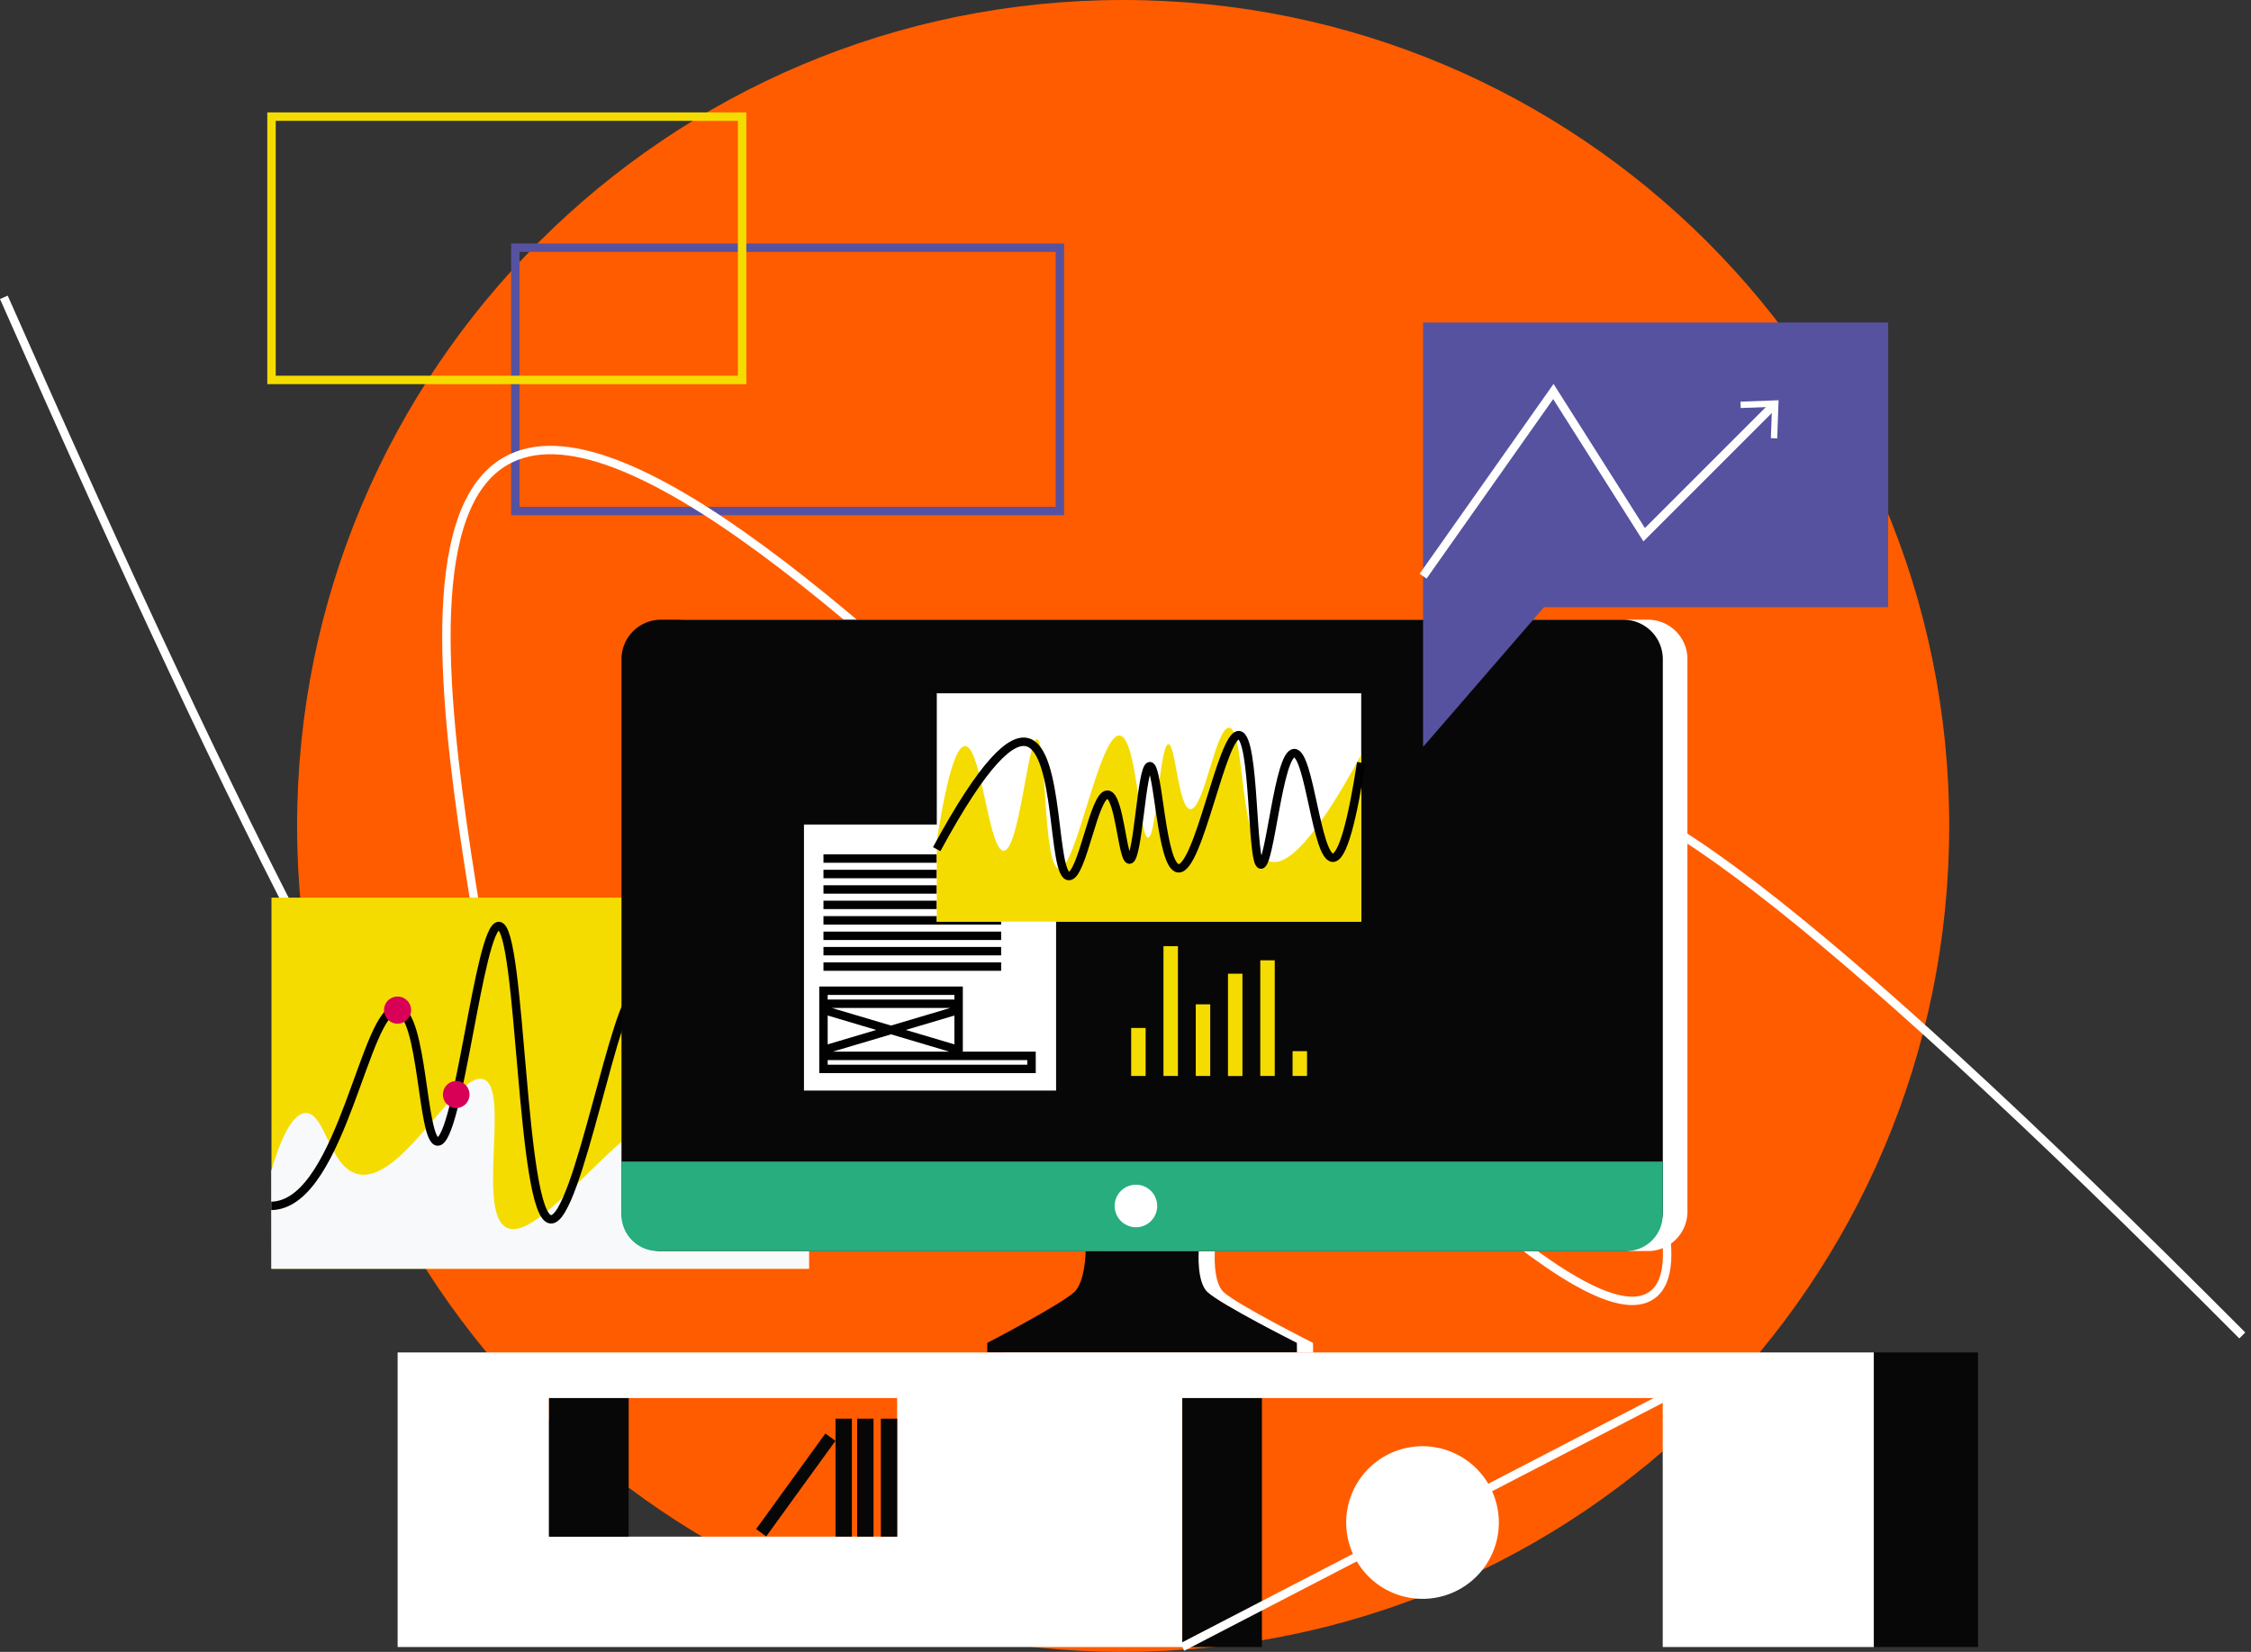 <svg xmlns="http://www.w3.org/2000/svg" width="218" height="160" fill="none" viewBox="0 0 218 160">
    <rect x="0" y="0" width="218" height="160" fill="#333333" stroke="none"/>
    <path fill="#FF5C00" d="M108.773 160c44.183 0 80-35.817 80-80s-35.817-80-80-80-80 35.817-80 80 35.817 80 80 80z"/>
    <path stroke="#5652A0" stroke-miterlimit="10" stroke-width=".816" d="M102.645 23.992H49.909v25.504h52.736V23.992z"/>
    <path stroke="#F5DC00" stroke-miterlimit="10" stroke-width=".816" d="M71.86 11.296H26.294V36.8h45.576V11.296h-.008z"/>
    <path stroke="#fff" stroke-miterlimit="10" stroke-width=".816" d="M.373 28.8c23.005 52.153 41.652 89.414 47.372 87.436 7.115-2.469-14.21-62.83 1.26-71.596 21.918-12.434 98.446 89.751 110.981 80.807 7.347-5.248-15.557-42.783-8.751-48.045 4.82-3.73 23.633 9.456 65.921 51.95"/>
    <path fill="#F5DC00" d="M78.325 86.944H26.293v35.944h52.032V86.944z"/>
    <path fill="#F8F9FA" d="M26.269 113.408c.792-2.688 1.944-5.6 3.352-5.6 1.952-.008 2.296 5.6 5.296 5.96 4.176.496 9.152-9.712 11.776-9.264 2.944.496-.864 13.776 2.704 14.512 3.768.776 12.384-13.16 18.368-12.136 2.424.416 2.84 3.024 4.864 3.016 2.344-.008 4.288-3.528 5.728-7.184v20.184h-52.08l-.008-9.488z"/>
    <path stroke="#010101" stroke-miterlimit="10" stroke-width=".816" d="M26.269 116.8c.096 0 .192-.008.288-.016 6.6-.624 8.856-19.4 11.944-18.992 2.488.32 2.336 12.704 3.88 12.776 2.024.104 4.04-20.944 5.936-20.88 2.184.072 2.104 28.216 5.024 28.416 2.616.176 6.344-22.2 8.328-21.912.96.136-.072 5.36 2.4 7.072 2.808 1.944 8.768-1.592 14.288-5.8"/>
    <path fill="#D80056" d="M44.157 107.328c.728 0 1.312-.584 1.312-1.312 0-.728-.584-1.312-1.312-1.312a1.313 1.313 0 0 0 0 2.624zM38.5 99.152c.729 0 1.313-.584 1.313-1.312 0-.728-.584-1.312-1.312-1.312-.728 0-1.312.584-1.312 1.312.008.72.592 1.312 1.312 1.312zM70.925 103.2c.728 0 1.312-.584 1.312-1.312 0-.728-.584-1.312-1.312-1.312a1.313 1.313 0 0 0 0 2.624z"/>
    <path fill="#fff" d="M127.157 130.072c-.04-.024-7.352-3.704-8.664-4.928-1.056-.992-.84-3.96-.84-3.96h-10.952s-.032 2.968-1.088 3.96c-1.32 1.232-8.416 4.92-8.432 4.928V131h29.992l-.016-.928z"/>
    <path fill="#080708" d="M125.597 130.072c-.04-.024-7.352-3.704-8.664-4.928-1.056-.992-.84-3.96-.84-3.96h-10.952s-.032 2.968-1.096 3.96c-1.32 1.232-8.416 4.92-8.432 4.928V131h29.992l-.008-.928z"/>
    <path fill="#fff" d="M181.485 131H38.509v28.528h75.984v-24.112h46.536v24.112h20.448V131h.008zm-94.592 17.84H53.165v-13.424h33.72v13.424h.008z"/>
    <path fill="#080708" d="M82.501 137.408h-1.584v11.432h1.584v-11.432zM80.909 139.56l-.976-.712-6.704 9.256.976.712 6.704-9.256zM84.597 137.408h-1.584v11.432h1.584v-11.432zM86.893 137.408h-1.584v11.432h1.584v-11.432zM191.565 131h-10.08v28.528h10.08V131zM122.213 135.416h-7.712v24.112h7.712v-24.112zM60.885 135.416h-7.712v13.424h7.712v-13.424z"/>
    <path stroke="#fff" stroke-miterlimit="10" stroke-width=".816" d="M114.501 159.528l46.536-24.112"/>
    <path fill="#fff" d="M159.597 121.176h-93.2a3.824 3.824 0 0 1-3.824-3.824V63.848a3.824 3.824 0 0 1 3.824-3.824h93.2a3.824 3.824 0 0 1 3.824 3.824v53.504a3.824 3.824 0 0 1-3.824 3.824z"/>
    <path fill="#080708" d="M157.205 121.176H64.013a3.824 3.824 0 0 1-3.824-3.824V63.848a3.824 3.824 0 0 1 3.824-3.824h93.2a3.824 3.824 0 0 1 3.824 3.824v53.504a3.83 3.83 0 0 1-3.832 3.824z"/>
    <path fill="#27AD7E" d="M157.501 121.176H63.717a3.537 3.537 0 0 1-3.536-3.536v-5.136h100.848v5.136a3.525 3.525 0 0 1-3.528 3.536z"/>
    <path fill="#fff" d="M102.285 79.864H77.861v25.768h24.416V79.864h.008z"/>
    <path stroke="#010101" stroke-miterlimit="10" stroke-width=".816" d="M79.749 93.624h17.208M79.749 92.128h17.208M79.749 90.64h17.208M79.749 89.144h17.208M79.749 87.648h17.208M79.749 86.152h17.208M79.749 84.656h17.208M79.749 83.16h17.208M99.9 102.272H79.75v1.264H99.9v-1.264zM92.829 95.96h-13.08v1.264h13.088V95.96h-.008zM79.749 97.816l13.088 3.888v-3.888l-13.088 3.888v-3.888z"/>
    <path fill="#fff" d="M131.829 67.152H90.725v22.112h41.104V67.152z"/>
    <path fill="#F5DC00" d="M90.717 81.472c.84-5.408 1.776-9.224 2.752-9.208 1.584.024 2.264 10.16 3.736 10.136 1.512-.024 2.336-10.848 3.224-10.8.944.048.56 12.344 2.12 12.536 1.64.2 3.912-13.096 5.888-12.896 1.672.168 1.904 9.92 2.752 9.896.816-.016 1.128-9.048 1.968-9.056.696-.008.96 6.216 2.12 6.296 1.328.096 2.448-7.96 3.76-7.888 1.608.08.872 12.096 4.008 12.96 1.544.424 4.168-1.824 8.784-10.352v16.168H90.725v-7.792h-.008z"/>
    <path stroke="#010101" stroke-miterlimit="10" stroke-width=".816" d="M131.829 73.872c-.84 5.408-1.776 9.224-2.752 9.208-1.584-.024-2.264-10.16-3.736-10.136-1.52.024-2.336 10.848-3.224 10.8-.944-.048-.56-12.344-2.12-12.536-1.64-.2-3.912 13.096-5.888 12.896-1.672-.168-1.904-9.92-2.752-9.896-.816.024-1.128 9.048-1.968 9.056-.696.008-.96-6.216-2.12-6.296-1.328-.096-2.448 7.96-3.76 7.888-1.608-.08-.872-12.096-4.008-12.96-1.544-.424-4.168 1.824-8.784 10.352"/>
    <path fill="#F5DC00" d="M114.077 91.648h-1.4v12.568h1.4V91.648zM117.205 97.28h-1.4v6.936h1.4V97.28zM120.325 94.312h-1.4v9.912h1.4v-9.912zM123.453 93.016h-1.4v11.2h1.4v-11.2zM126.581 101.816h-1.4v2.4h1.4v-2.4zM110.949 99.568h-1.4v4.648h1.4v-4.648z"/>
    <path fill="#fff" d="M110.013 118.872c1.136 0 2.056-.92 2.056-2.064 0-1.136-.92-2.056-2.056-2.056-1.136 0-2.064.92-2.064 2.056a2.074 2.074 0 0 0 2.064 2.064zM137.765 154.864a7.395 7.395 0 0 0 7.392-7.392 7.395 7.395 0 0 0-7.392-7.392 7.395 7.395 0 0 0-7.392 7.392 7.395 7.395 0 0 0 7.392 7.392z"/>
    <path fill="#5652A0" fill-rule="evenodd" d="M137.821 72.344V31.24h45.04v27.568h-33.328l-11.712 13.536z" clip-rule="evenodd"/>
    <path stroke="#fff" stroke-miterlimit="10" stroke-width=".816" d="M137.821 55.808l12.616-17.888 8.792 13.872 12.552-12.552"/>
    <path fill="#fff" d="M172.117 42.464l-.616-.024.112-3.032-3.032.112-.024-.616 3.688-.136-.128 3.696z"/>
</svg>
